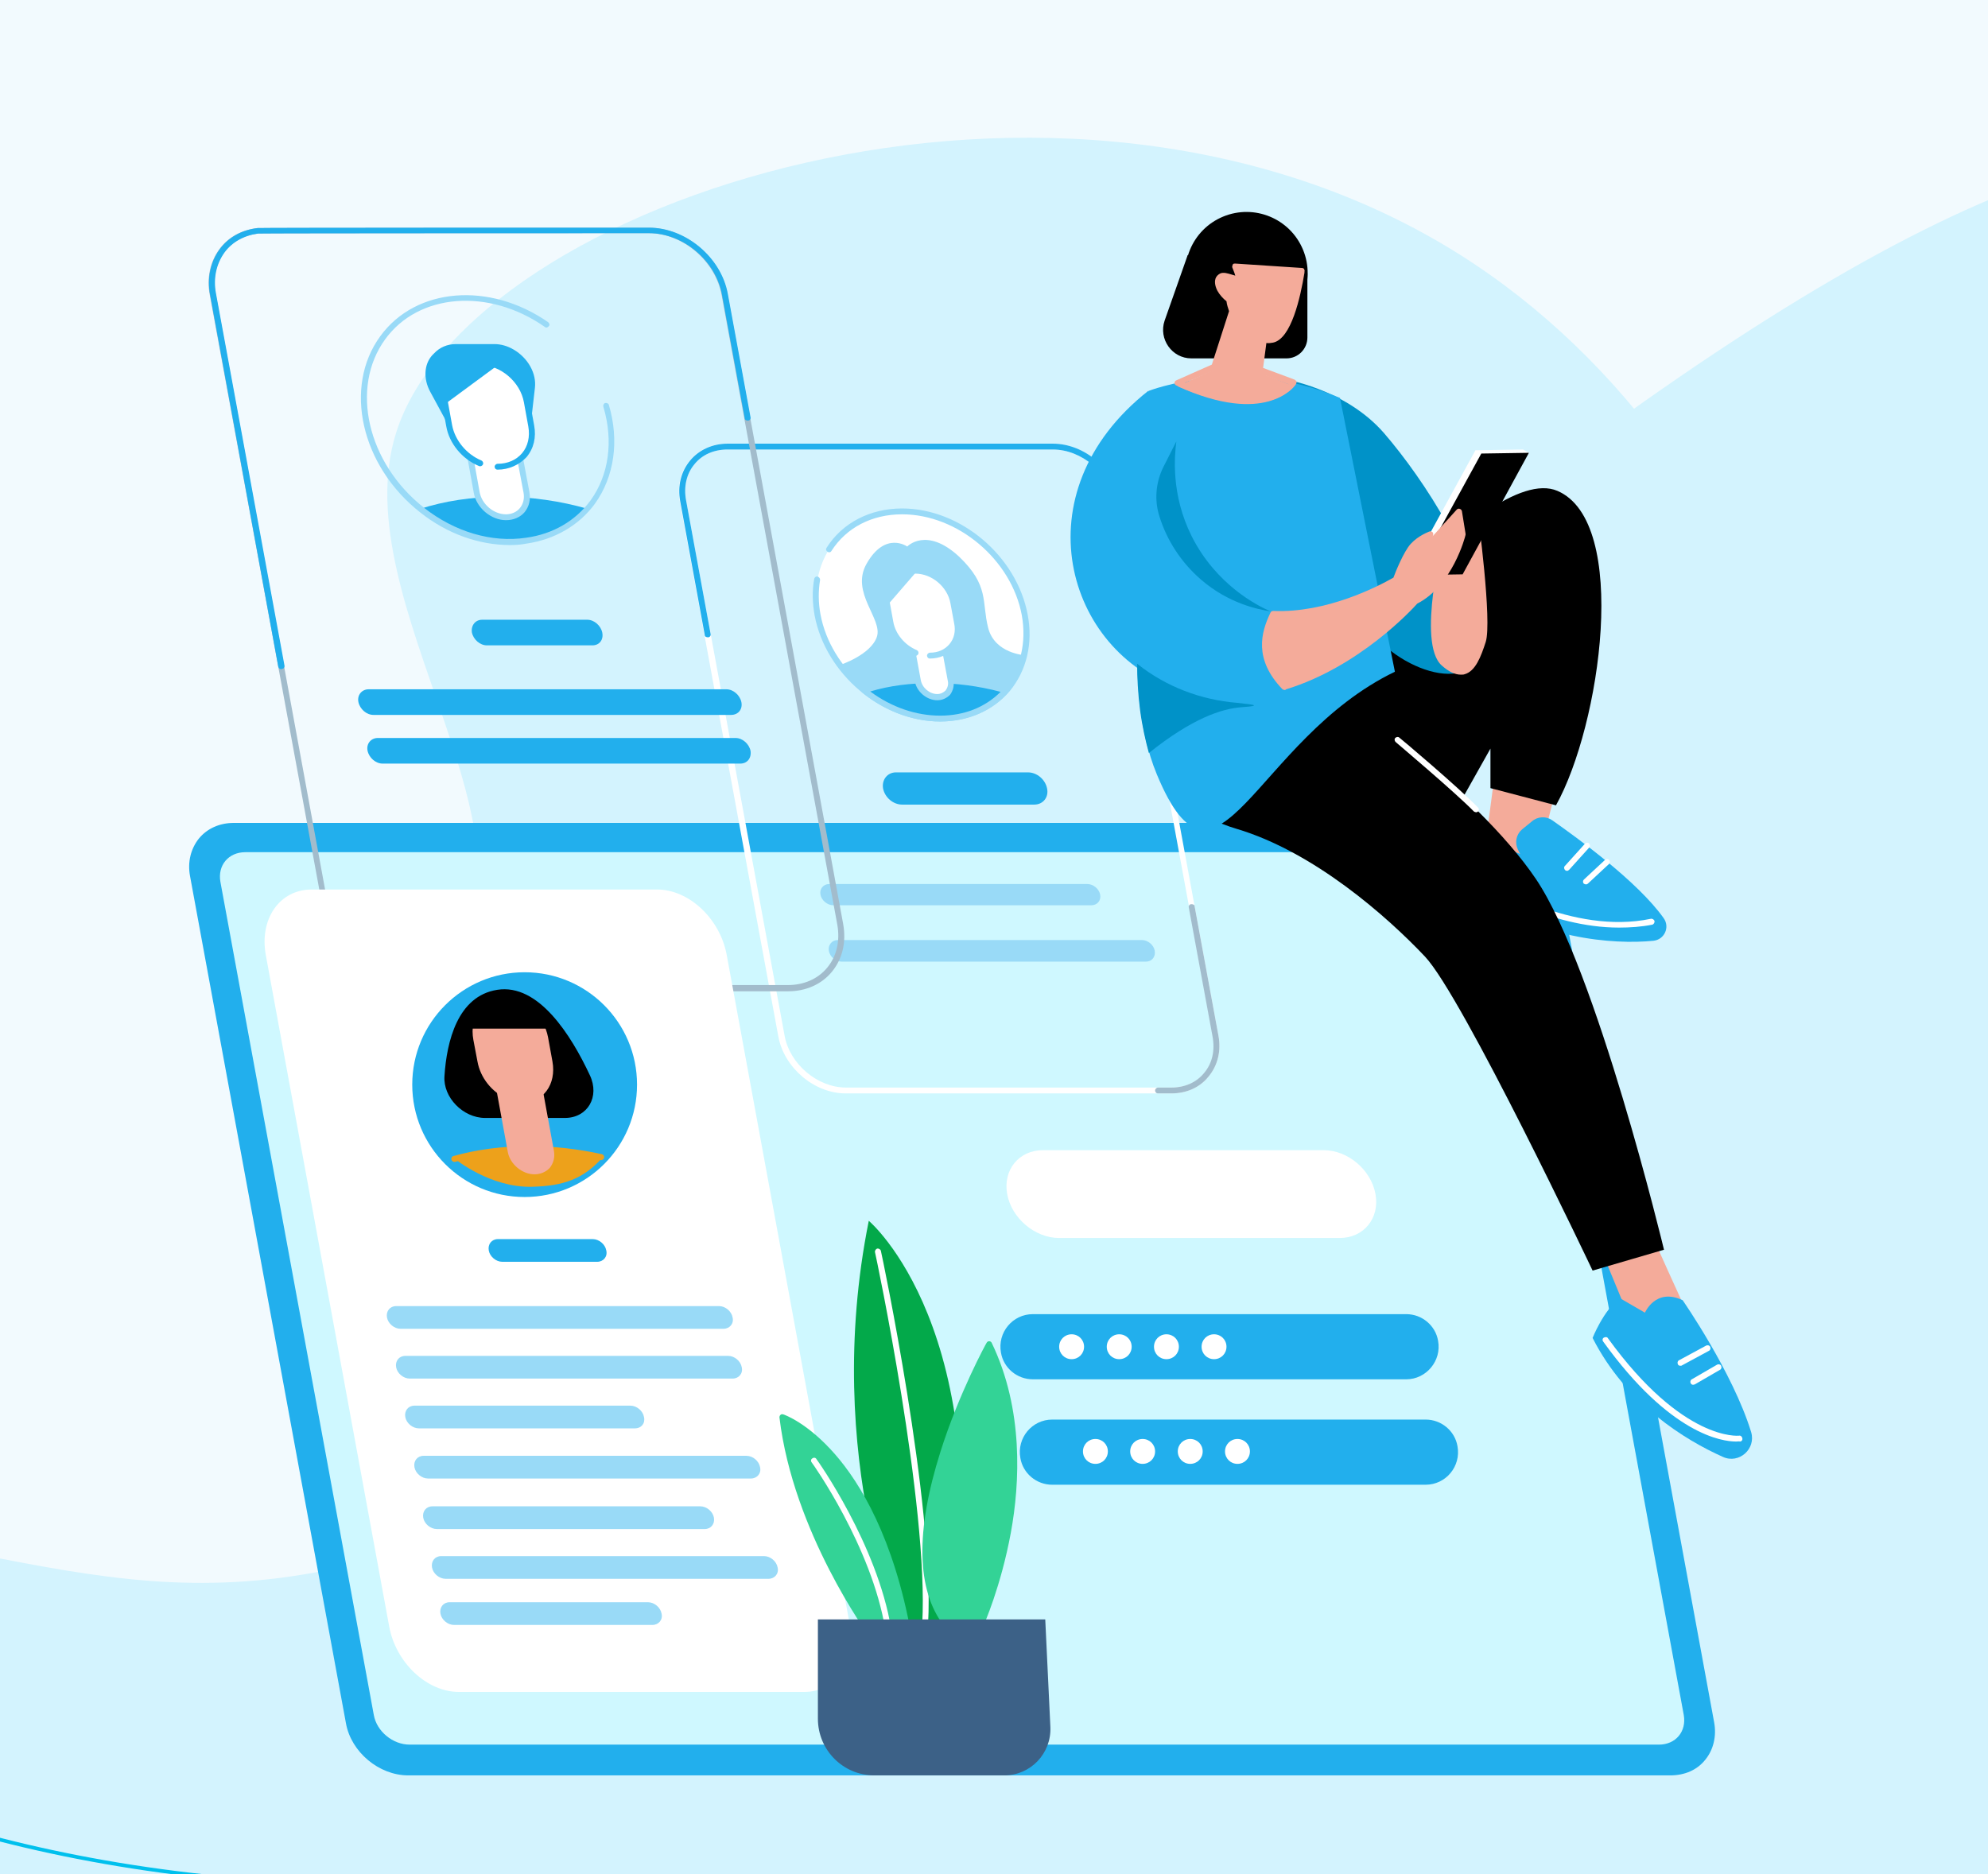 <?xml version="1.0" encoding="UTF-8"?>
<!-- Generator: Adobe Illustrator 23.1.1, SVG Export Plug-In . SVG Version: 6.00 Build 0)  -->
<svg xmlns="http://www.w3.org/2000/svg" xmlns:xlink="http://www.w3.org/1999/xlink" version="1.1" id="Layer_1" x="0px" y="0px" viewBox="0 0 543 512" style="enable-background:new 0 0 543 512;" xml:space="preserve">
<rect x="0" y="0" width="543" height="512" fill="#333333" stroke="none"/>
<style type="text/css">
	.st0{clip-path:url(#SVGID_2_);}
	.st1{fill:none;}
	.st2{fill:#F2FAFE;}
	.st3{fill:#D3F3FE;}
	.st4{fill:#22AFED;}
	.st5{fill:#CFF8FF;}
	.st6{fill:#FFFFFF;}
	.st7{fill:#A2BCCC;}
	.st8{fill:#99DAF7;}
	.st9{fill:#EDA11B;}
	.st10{fill:#F4AB9A;}
	.st11{fill:#0092C8;}
	.st12{fill:#03A94A;}
	.st13{fill:#33D396;}
	.st14{fill:#3C6187;}
	.st15{fill:none;stroke:#00C0ED;stroke-miterlimit:10;}
</style>
<g>
	<defs>
		<rect id="SVGID_1_" width="543" height="512"></rect>
	</defs>
	<clipPath id="SVGID_2_">
		<use xlink:href="#SVGID_1_" style="overflow:visible;"></use>
	</clipPath>
	<g class="st0">
		<rect x="-394" class="st1" width="1026.2" height="512"></rect>
		<rect x="-397.2" class="st2" width="1027.2" height="512"></rect>
		<path class="st3" d="M-403.4,514c30.6-22.5,77.6-52.1,140.2-73.3c25-8.5,80.8-26.9,154.2-27.4c101.1-0.7,136.7,33.2,212.2,12.3    c33.7-9.3,59-25.1,74.7-36.6c5.3-5.2,13.1-12.9,22.5-22.3C314,252.1,333.4,199.4,391,153.5C510.8,57.9,590.5,23.1,630,49.2    c34.6,22.9,38.4,92.5,11.3,208.9V514H-403.4z"></path>
		<path class="st3" d="M121.3,264.9c31.5-34.9-27.9-99.8-13.1-146.7C128.1,55,289.9,0.9,398.8,69.6c91.2,57.6,122.9,187.2,83,239.6    c-11.9,15.7-26.8,19.9-46.2,36.2c-18.1,15.3-20.2,19.1-21.5,21.8c-12.9,26.2,14.2,49.2,8.8,71.7c-8.6,35.5-94.8,54.4-167,42.4    c-19.5-3.2-118-22.1-154.2-100.4c-2.8-6.1-29.3-64.6-4.4-97.1C106,272.6,112.9,274.2,121.3,264.9L121.3,264.9z"></path>
		<path class="st4" d="M408.7,225.7H64c-7.6,0-12.7,6-11.3,13.5l42.6,231.5c1.4,7.5,8.6,13.5,16.3,13.5h344.7    c7.6,0,12.7-6,11.3-13.5L425,239.2C423.6,231.7,416.3,225.7,408.7,225.7L408.7,225.7z"></path>
		<path class="st4" d="M456.2,485H111.5c-8,0-15.6-6.4-17-14.2L51.9,239.3c-0.7-3.8,0.2-7.4,2.4-10.2c2.3-2.8,5.7-4.3,9.6-4.3h344.7    c8,0,15.6,6.4,17,14.2l42.6,231.5c0.7,3.8-0.2,7.5-2.4,10.2C463.6,483.5,460.2,485,456.2,485L456.2,485z M64,226.5    c-3.5,0-6.4,1.3-8.4,3.7s-2.7,5.5-2.1,8.9L96,470.5c1.3,7.1,8.2,12.8,15.5,12.8h344.8c3.5,0,6.4-1.3,8.4-3.7    c2-2.4,2.7-5.5,2.1-8.9l-42.6-231.5c-1.3-7.1-8.2-12.8-15.5-12.8H64V226.5z"></path>
		<path class="st5" d="M111.9,476.6c-4.6,0-9-3.6-9.8-8.1L60.2,240.9c-0.8-4.5,2.2-8.1,6.8-8.1h341.2c4.6,0,9,3.6,9.8,8.1    l41.9,227.6c0.8,4.5-2.2,8.1-6.8,8.1H111.9z"></path>
		<path class="st6" d="M361.5,314.2h-76.6c-6.6,0-11,5.4-9.8,12l0,0c1.2,6.6,7.6,12,14.2,12h76.6c6.6,0,11-5.4,9.8-12l0,0    C374.5,319.6,368.2,314.2,361.5,314.2z"></path>
		<path class="st4" d="M384.1,376.8h-102c-4.3,0-8-3.1-8.7-7.3l0,0c-1-5.5,3.2-10.5,8.7-10.5h102c4.3,0,8,3.1,8.7,7.3l0,0    C393.8,371.7,389.6,376.8,384.1,376.8z"></path>
		<path class="st4" d="M389.4,405.6h-102c-4.3,0-8-3.1-8.7-7.3l0,0c-1-5.5,3.2-10.5,8.7-10.5h102c4.3,0,8,3.1,8.7,7.3l0,0    C399.1,400.6,394.9,405.6,389.4,405.6z"></path>
		<path class="st6" d="M319.9,298.7H231c-8.6,0-16.8-7-18.4-15.5L185.7,137c-0.8-4.2,0.2-8.2,2.7-11.2c2.4-2.9,6.1-4.6,10.2-4.6    h88.9c8.6,0,16.8,7,18.4,15.5l26.9,146.2c0.8,4.2-0.2,8.2-2.7,11.2C327.7,297.1,324.1,298.7,319.9,298.7L319.9,298.7z     M198.7,122.8c-3.7,0-6.9,1.4-9,4c-2.2,2.6-3,6.1-2.3,9.9l26.9,146.2c1.4,7.8,9,14.2,16.8,14.2H320c3.7,0,6.9-1.4,9-4    c2.2-2.6,3-6.1,2.3-9.9L304.4,137c-1.4-7.8-9-14.2-16.8-14.2C287.6,122.8,198.7,122.8,198.7,122.8z"></path>
		<path class="st7" d="M319.9,298.7h-3.6c-0.5,0-0.8-0.4-0.8-0.8s0.4-0.8,0.8-0.8h3.6c3.7,0,6.9-1.4,9-4c2.2-2.6,3-6.1,2.3-9.9    l-6.5-35.3c-0.1-0.4,0.2-0.9,0.7-0.9s0.9,0.2,0.9,0.6l6.5,35.3c0.8,4.2-0.2,8.2-2.7,11.2C327.7,297.1,324.1,298.7,319.9,298.7    L319.9,298.7z"></path>
		<path class="st4" d="M319.1,213.3c-0.4,0-0.7-0.3-0.8-0.7L304.4,137c-1.4-7.8-9-14.2-16.8-14.2h-88.9c-3.7,0-6.9,1.4-9,4    c-2.2,2.6-3,6.2-2.3,9.9l6.7,36.5c0.1,0.4-0.2,0.9-0.7,0.9s-0.9-0.2-0.9-0.6l-6.7-36.5c-0.8-4.2,0.2-8.2,2.7-11.2    c2.4-2.9,6.1-4.6,10.2-4.6h88.9c8.6,0,16.8,7,18.4,15.5l13.9,75.7c0.1,0.4-0.2,0.9-0.7,0.9C319.2,213.3,319.1,213.3,319.1,213.3    L319.1,213.3z"></path>
		<path class="st6" d="M223.4,167.9c-2.9-15.6,7.5-28.3,23.1-28.3s30.6,12.7,33.5,28.3s-7.5,28.3-23.1,28.3S226.2,183.6,223.4,167.9    L223.4,167.9L223.4,167.9z"></path>
		<path class="st8" d="M256.8,197.1c-16,0-31.3-13-34.3-29c-0.6-3.4-0.7-6.8-0.1-10c0.1-0.4,0.5-0.7,0.9-0.6s0.7,0.5,0.7,0.9    c-0.5,3-0.5,6.2,0.1,9.4c2.8,15.2,17.5,27.6,32.7,27.6c7.2,0,13.5-2.8,17.7-7.8c4.3-5.2,5.9-12.1,4.6-19.5    c-2.8-15.2-17.5-27.6-32.7-27.6c-8.2,0-15.2,3.6-19.3,10c-0.2,0.4-0.7,0.5-1.1,0.2s-0.5-0.7-0.2-1.1c4.3-6.8,11.9-10.7,20.6-10.7    c16,0,31.3,13,34.3,29c1.5,7.9-0.3,15.3-4.9,20.9C271.3,194.1,264.5,197.1,256.8,197.1L256.8,197.1z"></path>
		<path class="st8" d="M247.8,149.3c0,0-6-4.3-11.1,4.7c-4.5,7.9,4.5,15.1,2.8,20s-9.9,7.6-9.9,7.6s3.8,5.6,7.8,8.1h36.9    c0,0,6.1-8.3,5.7-10.7c0,0-8.3-0.4-10.1-7.5s0.4-11.5-8-19.5C253,143.8,247.8,149.3,247.8,149.3L247.8,149.3z"></path>
		<path class="st4" d="M236,188.5c5.9,4.8,13.3,7.7,20.8,7.7s13.8-2.9,18-7.7c-6.2-1.8-13-2.8-19.9-2.8S241.6,186.7,236,188.5    L236,188.5z"></path>
		<path class="st8" d="M256.8,197.1c-7.4,0-15-2.8-21.3-7.9c-0.2-0.2-0.3-0.5-0.3-0.8s0.3-0.5,0.5-0.6c5.8-1.9,12.2-2.9,19.1-2.9    s13.7,1,20.2,2.9c0.3,0.1,0.5,0.3,0.5,0.6c0.1,0.3,0,0.6-0.2,0.8C270.9,194.2,264.3,197.1,256.8,197.1L256.8,197.1z M237.7,188.9    c5.8,4.3,12.5,6.6,19.1,6.6s12.3-2.3,16.5-6.5c-6-1.6-12.2-2.4-18.4-2.4S243,187.3,237.7,188.9L237.7,188.9z"></path>
		<path class="st6" d="M256,190.5L256,190.5c-2.5,0-4.8-2-5.3-4.5l-4.2-22.8h8.9l4.2,22.8C260,188.5,258.4,190.5,256,190.5    L256,190.5z"></path>
		<path class="st8" d="M256,191.3c-2.8,0-5.6-2.3-6.1-5.1l-4.2-22.8c0-0.2,0-0.5,0.2-0.7s0.4-0.3,0.6-0.3h8.9c0.4,0,0.7,0.3,0.8,0.7    l4.2,22.8c0.3,1.4-0.1,2.8-0.9,3.9C258.6,190.7,257.4,191.3,256,191.3L256,191.3z M247.5,164l4,21.8c0.4,2.1,2.4,3.8,4.5,3.8    c0.9,0,1.7-0.4,2.3-1c0.5-0.7,0.8-1.6,0.6-2.5l-4.1-22.1H247.5L247.5,164z"></path>
		<path class="st6" d="M254,179.1c5,0,8.3-4.1,7.4-9.1l-1-5.4c-0.9-4.9-5.5-8.8-10.4-8.8h-9.4l2.6,14.1c0.7,3.7,3.4,6.9,6.8,8.3    L254,179.1L254,179.1z"></path>
		<path class="st8" d="M254,179.9c-0.5,0-0.8-0.4-0.8-0.8s0.4-0.8,0.8-0.8c2.2,0,4-0.8,5.3-2.3s1.8-3.6,1.3-5.8l-1-5.4    c-0.8-4.5-5.1-8.1-9.6-8.1h-8.4l2.4,13.2c0.6,3.3,3.1,6.3,6.4,7.7c0.4,0.2,0.6,0.6,0.4,1.1c-0.2,0.4-0.7,0.6-1.1,0.4    c-3.8-1.6-6.6-5.1-7.3-8.9l-2.6-14.1c0-0.2,0-0.5,0.2-0.7s0.4-0.3,0.6-0.3h9.4c5.2,0,10.2,4.2,11.2,9.5l1,5.4    c0.5,2.7-0.1,5.2-1.7,7.1C258.9,178.9,256.6,179.9,254,179.9L254,179.9z"></path>
		<path class="st8" d="M250.3,156.2l-7.7,8.9l-1.7-9.2C241,155.8,250.4,156.4,250.3,156.2L250.3,156.2L250.3,156.2z"></path>
		<path class="st8" d="M298.1,247.3h-70.5c-1.6,0-3.2-1.3-3.5-2.9l0,0c-0.3-1.6,0.8-2.9,2.4-2.9H297c1.6,0,3.2,1.3,3.5,2.9l0,0    C300.8,246,299.7,247.3,298.1,247.3z"></path>
		<path class="st8" d="M313,262.7h-83.1c-1.6,0-3.2-1.3-3.5-2.9l0,0c-0.3-1.6,0.8-3,2.4-3h83.1c1.6,0,3.2,1.3,3.5,2.9l0,0    C315.7,261.4,314.6,262.7,313,262.7z"></path>
		<path class="st4" d="M282.5,219.8h-36.1c-2.4,0-4.7-1.9-5.2-4.4l0,0c-0.4-2.4,1.2-4.4,3.5-4.4h36.1c2.4,0,4.7,1.9,5.2,4.4l0,0    C286.5,217.8,284.9,219.8,282.5,219.8z"></path>
		<path class="st7" d="M215.3,270.8H110.5c-10,0-19.7-8.1-21.5-18.1L57.3,80.6c-0.9-4.6,0.1-9.1,2.6-12.5c2.4-3.3,6.1-5.3,10.4-5.8    c0.7-0.1,89.2-0.1,106.9-0.1c10,0,19.7,8.1,21.5,18.1l31.6,172.1c0.9,5-0.2,9.6-3.1,13.1C224.4,268.9,220.1,270.8,215.3,270.8    L215.3,270.8z M177.2,63.7c-1,0-105.2,0-106.8,0.1c-3.8,0.5-7.1,2.3-9.2,5.2c-2.2,3.1-3.1,7-2.3,11.2l31.6,172.1l0,0    c1.7,9.3,10.6,16.8,19.9,16.8h104.8c4.4,0,8.2-1.7,10.7-4.7c2.6-3.1,3.6-7.3,2.8-11.8l-31.6-172C195.4,71.3,186.5,63.7,177.2,63.7    L177.2,63.7z"></path>
		<path class="st4" d="M76.8,182.8c-0.4,0-0.7-0.3-0.8-0.7L57.4,80.6c-0.9-4.6,0.1-9.1,2.6-12.5c2.4-3.3,6.1-5.3,10.4-5.8    c0.7-0.1,89.2-0.1,106.9-0.1c10,0,19.7,8.1,21.5,18.1L205,114c0.1,0.4-0.2,0.9-0.7,0.9s-0.9-0.2-0.9-0.7l-6.2-33.7    c-1.7-9.3-10.6-16.8-19.9-16.8c-1,0-105.2,0-106.8,0.1c-3.8,0.5-7.1,2.3-9.2,5.2c-2.2,3.1-3.1,7-2.3,11.2l18.7,101.6    c0.1,0.4-0.2,0.9-0.6,0.9C76.9,182.8,76.9,182.8,76.8,182.8L76.8,182.8z"></path>
		<path class="st6" d="M168.6,270.8h-42.2c-0.5,0-0.8-0.4-0.8-0.8s0.4-0.8,0.8-0.8h42.2c0.5,0,0.8,0.4,0.8,0.8    S169.1,270.8,168.6,270.8z"></path>
		<path class="st4" d="M161.8,176.3H133c-1.9,0-3.7-1.6-4.1-3.5l0,0c-0.3-1.9,0.9-3.5,2.8-3.5h28.7c1.9,0,3.7,1.6,4.1,3.5l0,0    C164.9,174.8,163.7,176.3,161.8,176.3z"></path>
		<path class="st4" d="M199.7,195.3H102c-1.9,0-3.7-1.6-4.1-3.5l0,0c-0.4-1.9,0.9-3.5,2.8-3.5h97.7c1.9,0,3.7,1.6,4.1,3.5l0,0    C202.9,193.8,201.6,195.3,199.7,195.3L199.7,195.3z"></path>
		<path class="st4" d="M202.2,208.6h-97.7c-1.9,0-3.7-1.6-4.1-3.5l0,0c-0.4-1.9,0.9-3.5,2.8-3.5h97.7c1.9,0,3.7,1.6,4.1,3.5l0,0    C205.3,207.1,204.1,208.6,202.2,208.6z"></path>
		<path class="st4" d="M114.8,139c7,5.6,15.7,9.1,24.5,9.1s16.2-3.5,21.2-9.1c-7.3-2.1-15.3-3.3-23.5-3.3S121.3,136.9,114.8,139    L114.8,139L114.8,139z"></path>
		<path class="st4" d="M144.9,116.5l1.2-10.5c0.5-4-1.9-8.2-5.8-10.5c-1.7-1-3.5-1.5-5.3-1.5h-10.5c-2.3,0-4.4,0.9-5.9,2.5l-0.5,0.5    c-2.3,2.5-2.5,6.5-0.6,10l5.2,9.6L144.9,116.5L144.9,116.5z"></path>
		<path class="st6" d="M131,99h-11.6l3.2,17.2c0.7,3.6,2.8,6.7,6.2,8.8l1.8,9.5c0.7,3.8,4.3,6.8,8,6.8s6.2-3,5.5-6.8l-1.7-9.2    c2.1-2,3.5-5.3,2.9-9.1l-1.2-6.6C142.9,103.6,137,99,131,99L131,99z"></path>
		<path class="st8" d="M138.2,142.1c-4.1,0-8.1-3.4-8.8-7.5l-1.7-9.4c-0.1-0.4,0.2-0.9,0.7-0.9s0.9,0.2,0.9,0.7l1.7,9.4    c0.6,3.4,3.9,6.1,7.2,6.1c1.5,0,2.9-0.6,3.8-1.7c0.9-1.1,1.3-2.6,1-4.2l-1.7-9c-0.1-0.4,0.2-0.9,0.7-0.9s0.9,0.2,0.9,0.7l1.7,9    c0.4,2.1-0.1,4-1.3,5.5C142.1,141.3,140.3,142.1,138.2,142.1L138.2,142.1z"></path>
		<path class="st4" d="M135.9,128.3c-0.5,0-0.8-0.4-0.8-0.8s0.4-0.8,0.8-0.8c2.7,0,5.1-1,6.7-2.9c1.6-1.9,2.2-4.5,1.7-7.3l-1.2-6.6    c-1-5.6-6.4-10.2-12-10.2h-10.6l3,16.5c0.8,4.1,3.9,7.9,8,9.6c0.4,0.2,0.6,0.7,0.4,1.1c-0.2,0.4-0.7,0.6-1.1,0.4    c-4.6-1.9-8.1-6.2-8.9-10.8l-3.2-17.4c0-0.2,0-0.5,0.2-0.7s0.4-0.3,0.6-0.3h11.6c6.3,0,12.5,5.2,13.6,11.5l1.2,6.6    c0.6,3.3-0.1,6.3-2.1,8.7C141.8,127,139,128.3,135.9,128.3L135.9,128.3z"></path>
		<path class="st4" d="M137.8,98.4l-16,11.8l-2.1-11.4C119.8,98.8,137.9,98.6,137.8,98.4L137.8,98.4L137.8,98.4z"></path>
		<path class="st8" d="M139.3,148.9c-8.5,0-17.2-3.1-24.5-8.9c-16.2-12.7-21.1-34.3-10.9-48.2c9.7-13.3,29.8-14.9,45.8-3.8    c0.4,0.3,0.5,0.8,0.2,1.1c-0.3,0.4-0.8,0.5-1.1,0.2c-15.3-10.7-34.5-9.2-43.6,3.4c-9.6,13.2-4.9,33.8,10.6,46    c8.4,6.6,18.5,9.6,27.9,8.2c7.3-1,13.5-4.6,17.6-10.2c5-6.9,6.3-16.2,3.5-25.6c-0.1-0.4,0.1-0.9,0.5-1s0.9,0.1,1,0.5    c2.9,9.8,1.5,19.6-3.8,27c-4.3,5.9-11,9.8-18.7,10.9C142.3,148.8,140.8,148.9,139.3,148.9L139.3,148.9z"></path>
		<path class="st6" d="M232.2,444.3c1.8,9.9-3.8,17.9-12.5,17.9h-94.4c-8.7,0-17.2-8-19-17.9L72.6,260.9C70.8,251,76.4,243,85.1,243    h94.4c8.7,0,17.2,8,19,17.9L232.2,444.3L232.2,444.3z"></path>
		<path class="st4" d="M163.1,344.7h-25.9c-1.7,0-3.4-1.4-3.7-3.1l0,0c-0.3-1.7,0.8-3.1,2.5-3.1h25.9c1.7,0,3.4,1.4,3.7,3.1l0,0    C166,343.3,164.8,344.7,163.1,344.7z"></path>
		<path class="st8" d="M197.6,363h-88.2c-1.7,0-3.4-1.4-3.7-3.1l0,0c-0.3-1.7,0.8-3.1,2.5-3.1h88.2c1.7,0,3.4,1.4,3.7,3.1l0,0    C200.5,361.6,199.3,363,197.6,363z"></path>
		<path class="st8" d="M200.1,376.6h-88.2c-1.7,0-3.4-1.4-3.7-3.1l0,0c-0.3-1.7,0.8-3.1,2.5-3.1h88.2c1.7,0,3.4,1.4,3.7,3.1l0,0    C203,375.2,201.8,376.6,200.1,376.6z"></path>
		<path class="st8" d="M192.5,417.7h-73.2c-1.7,0-3.4-1.4-3.7-3.1l0,0c-0.3-1.7,0.8-3.1,2.5-3.1h73.2c1.7,0,3.4,1.4,3.7,3.1l0,0    C195.3,416.3,194.2,417.7,192.5,417.7z"></path>
		<path class="st8" d="M209.9,431.3h-88.2c-1.7,0-3.4-1.4-3.7-3.1l0,0c-0.3-1.7,0.8-3.1,2.5-3.1h88.2c1.7,0,3.4,1.4,3.7,3.1l0,0    C212.8,429.9,211.6,431.3,209.9,431.3z"></path>
		<path class="st8" d="M178.2,443.9H124c-1.7,0-3.4-1.4-3.7-3.1l0,0c-0.3-1.7,0.8-3.1,2.5-3.1H177c1.7,0,3.4,1.4,3.7,3.1l0,0    C181.1,442.5,179.9,443.9,178.2,443.9z"></path>
		<path class="st8" d="M173.4,390.2h-59c-1.7,0-3.4-1.4-3.7-3.1l0,0c-0.3-1.7,0.8-3.1,2.5-3.1h59c1.7,0,3.4,1.4,3.7,3.1l0,0    C176.3,388.8,175.2,390.2,173.4,390.2z"></path>
		<path class="st8" d="M205.1,403.9h-88.2c-1.7,0-3.4-1.4-3.7-3.1l0,0c-0.3-1.7,0.8-3.1,2.5-3.1h88.2c1.7,0,3.4,1.4,3.7,3.1l0,0    C208,402.5,206.8,403.9,205.1,403.9z"></path>
		<ellipse class="st4" cx="143.3" cy="296.3" rx="30.7" ry="30.7"></ellipse>
		<path d="M132.5,305.4c-6,0-11.5-5.6-11.1-11.4c0.6-9.5,3.6-21.9,14.4-23.6c11.3-1.8,20.2,12.4,25.3,23.3    c2.8,5.9-0.6,11.7-6.8,11.7H132.5L132.5,305.4z"></path>
		<path class="st9" d="M145.3,324.2c8.6-0.2,14-2.1,19.2-7.9c-7.6-2.2-11.2-2.3-19.7-2.3s-13.7,0.4-20.4,2.7    C124.3,316.6,133.9,324.5,145.3,324.2L145.3,324.2z"></path>
		<path class="st9" d="M124.1,317.4c-0.3,0-0.7-0.2-0.8-0.6s0.1-0.9,0.6-1c6.4-1.8,13.4-2.7,20.8-2.7c6.6,0,13.3,0.8,19.7,2.2    c0.4,0.1,0.7,0.5,0.6,1c-0.1,0.4-0.5,0.7-1,0.6c-6.3-1.4-12.8-2.2-19.3-2.2c-7.2,0-14.1,0.9-20.4,2.7    C124.3,317.4,124.2,317.4,124.1,317.4L124.1,317.4z"></path>
		<path class="st6" d="M146,320L146,320c-3,0-5.9-2.5-6.5-5.5l-6-32.8h11l6,32.8C151.1,317.5,149.1,320,146,320L146,320L146,320z"></path>
		<path class="st10" d="M146,320.8c-3.4,0-6.7-2.8-7.3-6.1l-6-32.8c0-0.2,0-0.5,0.2-0.7s0.4-0.3,0.6-0.3h11c0.4,0,0.7,0.3,0.8,0.7    l6,32.8c0.3,1.7-0.1,3.3-1.1,4.6C149.2,320.1,147.7,320.8,146,320.8L146,320.8z"></path>
		<path class="st10" d="M138.3,300.1c-3.9-1.8-7.1-5.6-7.9-10.2l-1.1-5.8c-1.2-6.4,2.6-11.5,8.5-11.5c5.5,0,10.8,4.8,11.9,10.8    l1.2,6.6c1.1,6.2-2.5,11.2-8.2,11.2L138.3,300.1L138.3,300.1z"></path>
		<path d="M128.7,281H150c0,0-1.2-4.2-5.5-7c-3.7-2.4-8.1-2.6-11.5-1c-2.3,1.1-4.5,3.1-4.3,6.7V281L128.7,281z"></path>
		<path class="st6" d="M296.1,367.9c0,1.9-1.5,3.4-3.4,3.4s-3.4-1.5-3.4-3.4s1.5-3.4,3.4-3.4S296.1,366,296.1,367.9z"></path>
		<path class="st6" d="M309.1,367.9c0,1.9-1.5,3.4-3.4,3.4s-3.4-1.5-3.4-3.4s1.5-3.4,3.4-3.4S309.1,366,309.1,367.9z"></path>
		<path class="st6" d="M322,367.9c0,1.9-1.5,3.4-3.4,3.4s-3.4-1.5-3.4-3.4s1.5-3.4,3.4-3.4S322,366,322,367.9z"></path>
		<path class="st6" d="M335,367.9c0,1.9-1.5,3.4-3.4,3.4s-3.4-1.5-3.4-3.4s1.5-3.4,3.4-3.4S335,366,335,367.9z"></path>
		<path class="st6" d="M302.6,396.5c0,1.9-1.5,3.4-3.4,3.4s-3.4-1.5-3.4-3.4s1.5-3.4,3.4-3.4S302.6,394.6,302.6,396.5z"></path>
		<path class="st6" d="M315.5,396.5c0,1.9-1.5,3.4-3.4,3.4s-3.4-1.5-3.4-3.4s1.5-3.4,3.4-3.4S315.5,394.6,315.5,396.5z"></path>
		<path class="st6" d="M328.5,396.5c0,1.9-1.5,3.4-3.4,3.4s-3.4-1.5-3.4-3.4s1.5-3.4,3.4-3.4S328.5,394.6,328.5,396.5z"></path>
		<path class="st6" d="M341.4,396.5c0,1.9-1.5,3.4-3.4,3.4s-3.4-1.5-3.4-3.4s1.5-3.4,3.4-3.4S341.4,394.6,341.4,396.5z"></path>
		<path d="M351.4,97.9h-26c-5.3,0-9-5.3-7.3-10.3l6.3-17.9l32.7,5v17.5C357.1,95.3,354.6,97.9,351.4,97.9L351.4,97.9z"></path>
		<ellipse transform="matrix(0.924 -0.383 0.383 0.924 -2.67 135.958)" cx="340.4" cy="74.7" rx="16.7" ry="16.7"></ellipse>
		<polygon class="st10" points="409.4,209.1 406.4,232 417.9,240.8 424.1,216.1   "></polygon>
		<path class="st10" d="M417.9,241.6c-0.2,0-0.3-0.1-0.5-0.2l-11.5-8.8c-0.2-0.2-0.3-0.5-0.3-0.8l3-22.9c0-0.3,0.2-0.5,0.4-0.6    s0.5-0.1,0.7,0l14.7,7.1c0.3,0.2,0.5,0.6,0.4,0.9l-6.2,24.6c-0.1,0.3-0.3,0.5-0.5,0.6C418.1,241.5,418,241.6,417.9,241.6    L417.9,241.6z M407.2,231.7l10.2,7.7l5.7-22.8l-13.1-6.3L407.2,231.7z"></path>
		<path d="M352.7,193.9c0,0,52.9-68.3,72.7-59.8s11.8,64-0.4,85.9l-17.9-4.7v-10.8l-11.3,20.1L352.7,193.9L352.7,193.9z"></path>
		<path class="st4" d="M424,224.1c6.8,4.8,23.2,16.6,30.4,26.7c1.8,2.5,0.2,5.9-2.8,6.2c-10.8,1.1-32.5-0.5-47.9-13.4    c0,0,0.2-4.9,3.3-13.7l8.2,3.4l-0.6-1.2c-0.9-1.9-0.5-4.1,1.1-5.5l2.7-2.2C420,223,422.3,222.9,424,224.1L424,224.1z"></path>
		<path class="st6" d="M442.2,253.4c-19,0-36.1-10.9-36.3-11c-0.4-0.2-0.5-0.7-0.2-1.1c0.2-0.4,0.7-0.5,1.1-0.2    c0.2,0.1,22.6,14.4,44.1,9.9c0.4-0.1,0.9,0.2,1,0.6c0.1,0.4-0.2,0.9-0.6,1C448.3,253.2,445.2,253.4,442.2,253.4L442.2,253.4z"></path>
		<path class="st6" d="M428,237.9c-0.2,0-0.4-0.1-0.5-0.2c-0.3-0.3-0.4-0.8-0.1-1.1l5.5-6.1c0.3-0.3,0.8-0.4,1.1-0.1    s0.4,0.8,0.1,1.1l-5.5,6.1C428.4,237.8,428.2,237.9,428,237.9L428,237.9z"></path>
		<path class="st6" d="M433.2,241.6c-0.2,0-0.4-0.1-0.6-0.2c-0.3-0.3-0.3-0.8,0-1.1l5.8-5.4c0.3-0.3,0.8-0.3,1.1,0s0.3,0.8,0,1.1    l-5.8,5.4C433.6,241.5,433.4,241.6,433.2,241.6L433.2,241.6z"></path>
		<path class="st10" d="M449.9,336.3c0,0.6,12.6,28,12.6,28l-14.3,1.1l-9.7-23.5L449.9,336.3L449.9,336.3z"></path>
		<path class="st10" d="M448.2,366.3c-0.3,0-0.6-0.2-0.8-0.5l-9.7-23.5c-0.2-0.4,0-0.8,0.4-1l11.4-5.7c0.2-0.1,0.5-0.1,0.8,0    c0.2,0.1,0.3,0.3,0.4,0.5c0.4,1.2,7.7,17.3,12.5,27.8c0.1,0.2,0.1,0.5,0,0.8c-0.1,0.2-0.4,0.4-0.6,0.4L448.2,366.3L448.2,366.3    L448.2,366.3z M439.5,342.4l9.2,22.2l12.6-1c-8.3-18.2-11-24.1-11.8-26.2L439.5,342.4L439.5,342.4z M450.7,336.3L450.7,336.3    L450.7,336.3z M450.7,336.3L450.7,336.3L450.7,336.3z"></path>
		<path class="st4" d="M449.3,358.6c0,0,2.9-6.9,10.3-3.4c0,0,13.7,19.7,18.7,36c1.4,4.6-3.3,8.8-7.7,6.8    c-10.3-4.6-26.4-14.4-35.6-32.5c0,0,2.9-7.4,7.4-10.9L449.3,358.6L449.3,358.6z"></path>
		<path class="st6" d="M474.2,393.8c-3.8,0-18-1.9-36.3-27.3c-0.3-0.4-0.2-0.9,0.2-1.1s0.9-0.2,1.1,0.2    c20.5,28.3,35.7,26.6,35.8,26.6c0.4-0.1,0.8,0.2,0.9,0.7s-0.2,0.9-0.7,0.9C475.1,393.7,474.7,393.8,474.2,393.8L474.2,393.8z"></path>
		<path class="st6" d="M462.5,378.3c-0.3,0-0.5-0.1-0.7-0.4c-0.2-0.4-0.1-0.9,0.3-1.1l6.9-4c0.4-0.2,0.9-0.1,1.1,0.3    c0.2,0.4,0.1,0.9-0.3,1.1l-6.9,4C462.7,378.2,462.6,378.3,462.5,378.3z"></path>
		<path class="st6" d="M459,373.1c-0.3,0-0.6-0.1-0.7-0.4c-0.2-0.4-0.1-0.9,0.3-1.1l7.4-4c0.4-0.2,0.9-0.1,1.1,0.3    c0.2,0.4,0.1,0.9-0.3,1.1l-7.4,4C459.3,373.1,459.2,373.1,459,373.1z"></path>
		<path d="M454.5,341.4l-19.5,5.7c0,0-35.5-74.9-45.8-85.8s-30.3-28.6-51.5-34.9c-21.2-6.3-21.2-22.3-21.2-22.3l46.2-16.5    c0,0,40.2,27.9,56.8,52.5S454.5,341.4,454.5,341.4L454.5,341.4z"></path>
		<path class="st6" d="M403.2,221.9c-0.2,0-0.4-0.1-0.6-0.2c-5.4-5.5-21.2-18.8-21.4-19c-0.3-0.3-0.4-0.8-0.1-1.1    c0.3-0.3,0.8-0.4,1.1-0.1c0.2,0.1,16.1,13.5,21.5,19.1c0.3,0.3,0.3,0.8,0,1.1C403.6,221.8,403.4,221.9,403.2,221.9L403.2,221.9z"></path>
		<path class="st11" d="M350.3,103.5c0,0,17.1,2.5,27.8,14.9s26.8,36.8,27.2,54.7c0.4,18-22.4,11.3-31.8-1.8    S350.3,103.5,350.3,103.5L350.3,103.5z"></path>
		<path class="st4" d="M313.7,106.8c0,0,24.9-9.8,52.3,1.9l15,74.8c-38.5,18.6-48.5,67.7-65,28.1c-5.3-12.7-5.3-27.6-5.3-30.2    L313.7,106.8L313.7,106.8z"></path>
		<path class="st10" d="M402.8,139.5c0,0,4.1,30.2,2.4,35.6c-1.8,5.4-4.2,11.9-10.8,6.1c-6.6-5.9,1-35,1-35L402.8,139.5L402.8,139.5    z"></path>
		<path class="st10" d="M399,184.3c-1.6,0-3.3-0.8-5.2-2.5c-6.9-6.1,0.4-34.6,0.7-35.8c0-0.2,0.1-0.3,0.2-0.4l7.5-6.7    c0.2-0.2,0.5-0.3,0.8-0.1c0.3,0.1,0.5,0.4,0.5,0.6c0.2,1.2,4.1,30.4,2.3,36c-1.3,4-2.8,8-5.8,8.8    C399.8,184.3,399.4,184.3,399,184.3L399,184.3z M396,146.6c-2.1,8.2-6.2,29.5-1.2,34c1.9,1.7,3.5,2.4,4.8,2    c2.2-0.6,3.6-4.3,4.7-7.7c1.3-3.9-0.8-23-2.2-33.7L396,146.6L396,146.6z"></path>
		<polygon class="st6" points="386.4,157.1 384.9,156.1 403,123 416,122.8 417.6,123.7   "></polygon>
		<polygon points="399.5,156.9 386.4,157.1 404.6,123.9 417.6,123.7   "></polygon>
		<path class="st4" d="M347.7,167.7c-4.1-0.2-8.2-1-12.2-2.6c-21.4-9-8.7-43.7-8.7-43.7l-13.2-14.6c-35.3,27.9-22.3,71.4,8.4,81.4    c10.7,3.5,20.7,2.9,29.5,0.2C343.8,180.3,345.5,172.4,347.7,167.7L347.7,167.7z"></path>
		<path class="st10" d="M399.4,146l-1-6.2l-10.9,12.1l3.1-5.9c0,0-2.6,0.9-4.7,3.1c-2,2.2-4.5,8.8-4.7,9.2    c-4.3,2.5-18.6,10-33.4,9.4c-2.2,4.7-4.6,11.9,3.2,20c20.8-6.4,35.5-23.3,35.5-23.3l0,0C395.9,159.6,399.4,146,399.4,146    L399.4,146z"></path>
		<path class="st10" d="M350.9,188.5c-0.2,0-0.4-0.1-0.6-0.2c-7.9-8.2-5.9-15.5-3.3-20.9c0.1-0.3,0.4-0.5,0.8-0.5    c14.5,0.6,28.4-6.6,32.8-9.1c0.5-1.4,2.8-7.1,4.7-9.2c2.2-2.4,5-3.3,5.1-3.4c0.3-0.1,0.7,0,0.9,0.2s0.2,0.6,0.1,0.9l-0.1,0.2    l6.6-7.3c0.2-0.2,0.5-0.3,0.8-0.2s0.5,0.3,0.6,0.6l1,6.2c0,0.1,0,0.2,0,0.3c-0.1,0.6-3.6,13.9-13.2,18.8    c-1.4,1.6-15.9,17.3-35.8,23.4C351.1,188.5,351,188.5,350.9,188.5L350.9,188.5z M348.2,168.5c-2.2,4.8-3.7,11.1,2.9,18.2    c20.1-6.3,34.5-22.7,34.7-22.9c0.1-0.1,0.2-0.1,0.2-0.2c8.5-4.3,12.1-16.2,12.5-17.7l-0.7-4.4l-9.8,10.8c-0.3,0.3-0.7,0.4-1.1,0.1    c-0.3-0.2-0.4-0.7-0.2-1l1.9-3.7c-0.7,0.4-1.5,1.1-2.3,1.9c-1.5,1.7-3.6,6.6-4.5,8.9c-0.1,0.2-0.2,0.3-0.3,0.4    C377.5,161.4,363.2,169,348.2,168.5L348.2,168.5z"></path>
		<path class="st10" d="M347.6,93.3c5.6-1.1,7.9-19,8-19.2l0,0l-18.2-1.2c0.3,1,0.7,1.9,0.8,2.5c0.3,2.1-3.1-0.5-4.6,0.2    c-1,0.4-1.4,1.8-0.4,3.7c0.6,1.2,1.6,2.3,2.5,2.9c0.1,1.1,0.4,2.2,0.8,3.3l0,0l-4.9,15.5l-10,4.5c24.2,11,31.8,0,31.8,0l-9.2-3.6    l1-8.4C346,93.5,346.8,93.5,347.6,93.3L347.6,93.3z"></path>
		<path class="st10" d="M340.7,110.2c-4.8,0-11.2-1.2-19.4-4.9c-0.3-0.1-0.5-0.4-0.5-0.7s0.2-0.6,0.5-0.7l9.7-4.3l4.7-14.6    c-0.3-0.9-0.6-1.8-0.7-2.7c-0.9-0.7-1.9-1.8-2.5-2.9c-0.8-1.6-0.7-2.7-0.5-3.3c0.2-0.6,0.7-1.1,1.3-1.4c0.9-0.4,2.1,0,3.1,0.3    c0.3,0.1,0.7,0.2,1,0.3c-0.1-0.4-0.3-1-0.6-1.7l-0.2-0.5c-0.1-0.3,0-0.5,0.1-0.8s0.4-0.3,0.7-0.3l18.2,1.2c0.2,0,0.5,0.1,0.6,0.3    s0.2,0.5,0.1,0.7c0,0,0,0.1,0,0.3c-1.1,6.7-3.6,18.1-8.6,19.1l0,0c-0.6,0.1-1.2,0.2-1.8,0.1l-0.9,6.8l8.6,3.2    c0.2,0.1,0.4,0.3,0.5,0.5s0,0.5-0.1,0.7C353.8,105.4,350.2,110.2,340.7,110.2L340.7,110.2z M323.6,104.6c17.9,7.4,26,2.5,28.4,0.4    l-8-3c-0.3-0.1-0.6-0.5-0.5-0.9l1-8.2c0-0.2,0.1-0.4,0.3-0.5s0.4-0.2,0.6-0.2c0.7,0.1,1.4,0.1,2.1-0.1c2.8-0.6,5.6-7.2,7.2-17.3    l-16.1-1c0.2,0.5,0.3,1,0.4,1.4c0.1,0.8-0.2,1.2-0.4,1.4c-0.7,0.6-1.6,0.3-2.7-0.1c-0.7-0.2-1.6-0.5-2-0.3    c-0.2,0.1-0.3,0.2-0.4,0.5c-0.2,0.5,0,1.2,0.4,2c0.5,1,1.4,2,2.2,2.5c0.2,0.1,0.4,0.3,0.4,0.6c0.1,1,0.4,2,0.8,3    c0.1,0.3,0.1,0.6-0.1,0.8l-4.8,14.9c-0.1,0.2-0.2,0.4-0.4,0.5L323.6,104.6L323.6,104.6z M347.6,92.9L347.6,92.9z"></path>
		<path class="st11" d="M321.3,120.6c-0.5,4-1.5,14.5,4.2,25.9c6.7,13.3,18,19,21.5,20.5c-3.3-0.5-11.4-2.1-19-8.7    c-5.3-4.6-9.3-10.6-11.4-17.5l0,0c-1.3-4.3-0.9-9,1.1-13.1L321.3,120.6L321.3,120.6z"></path>
		<path class="st11" d="M313.8,205.7c11.9-9.5,19.9-12.1,25.3-12.5c0.9-0.1,3.4-0.2,3.4-0.5c0-0.2-1.8-0.4-4.6-0.7    c-9.9-0.8-19.4-4.4-27.2-10.6l-0.1-0.1c0,3.7,0.2,8,0.8,12.7C312,198.5,312.9,202.4,313.8,205.7L313.8,205.7z"></path>
		<path class="st12" d="M247.1,448.9c0,0-22.9-50.3-9.8-115.4c0,0,35.5,29.8,22.7,115.4H247.1L247.1,448.9z"></path>
		<path class="st6" d="M252.7,444.4C252.7,444.4,252.6,444.4,252.7,444.4c-0.5,0-0.8-0.4-0.8-0.9c1.8-32.1-12.7-100.7-12.9-101.4    c-0.1-0.4,0.2-0.9,0.6-1c0.4-0.1,0.9,0.2,1,0.6c0.2,0.7,14.7,69.5,12.9,101.8C253.5,444.1,253.1,444.4,252.7,444.4z"></path>
		<path class="st13" d="M270.1,367.1c0,0-29.5,53.4-11.8,76.5h9.5C267.9,443.6,286.9,401.9,270.1,367.1L270.1,367.1z"></path>
		<path class="st13" d="M267.9,444.4h-9.5c-0.2,0-0.5-0.1-0.6-0.3c-7.5-9.8-7.8-25.8-0.9-47.6c5.1-16.1,12.5-29.6,12.6-29.7    c0.2-0.3,0.4-0.4,0.7-0.4s0.6,0.2,0.7,0.5c8.7,18.1,7.7,38.2,5.2,51.8c-2.7,14.7-7.4,25.3-7.5,25.4    C268.5,444.2,268.2,444.4,267.9,444.4L267.9,444.4z M258.8,442.8h8.6c2-4.6,17-42.1,2.8-73.9C265.6,377.5,243.6,422.3,258.8,442.8    L258.8,442.8z"></path>
		<path class="st13" d="M213.7,387c0,0,25.2,8.6,34.3,59.4h-9.9C238.1,446.5,217.4,418.5,213.7,387z"></path>
		<path class="st13" d="M248,447.3h-9.9c-0.3,0-0.5-0.1-0.7-0.3c-0.2-0.3-20.8-28.5-24.5-59.8c0-0.3,0.1-0.5,0.3-0.7    s0.5-0.2,0.8-0.1s6.6,2.3,14.1,10.9c6.8,7.8,16,22.7,20.8,49.2c0,0.2,0,0.5-0.2,0.7C248.5,447.2,248.2,447.3,248,447.3L248,447.3z     M238.5,445.6h8.5c-7.9-42.5-27.2-54.8-32.3-57.3C218.6,416.9,236.3,442.5,238.5,445.6L238.5,445.6z"></path>
		<path class="st6" d="M242.6,445.8c-0.4,0-0.7-0.3-0.8-0.7c-3.7-22.6-19.9-45.4-20.1-45.6c-0.3-0.4-0.2-0.9,0.2-1.1    c0.4-0.3,0.9-0.2,1.1,0.2c0.2,0.2,16.6,23.3,20.4,46.3c0.1,0.4-0.2,0.9-0.7,0.9C242.7,445.8,242.6,445.8,242.6,445.8L242.6,445.8z    "></path>
		<path class="st14" d="M223.4,442.4h62.1l1.4,29.4c0.3,7.2-5.4,13.2-12.6,13.2h-35.5c-8.5,0-15.4-6.9-15.4-15.5V442.4L223.4,442.4z    "></path>
		<path class="st15" d="M-403.4,377.1c9.6-6.7,24.5-15.4,44.1-20.4c43.5-11.3,84.7,1.8,137.3,27.4c75.7,36.8,99.6,62.8,141.1,86.2    c44.5,25.2,115.1,50.8,224,43.7"></path>
	</g>
</g>
</svg>
